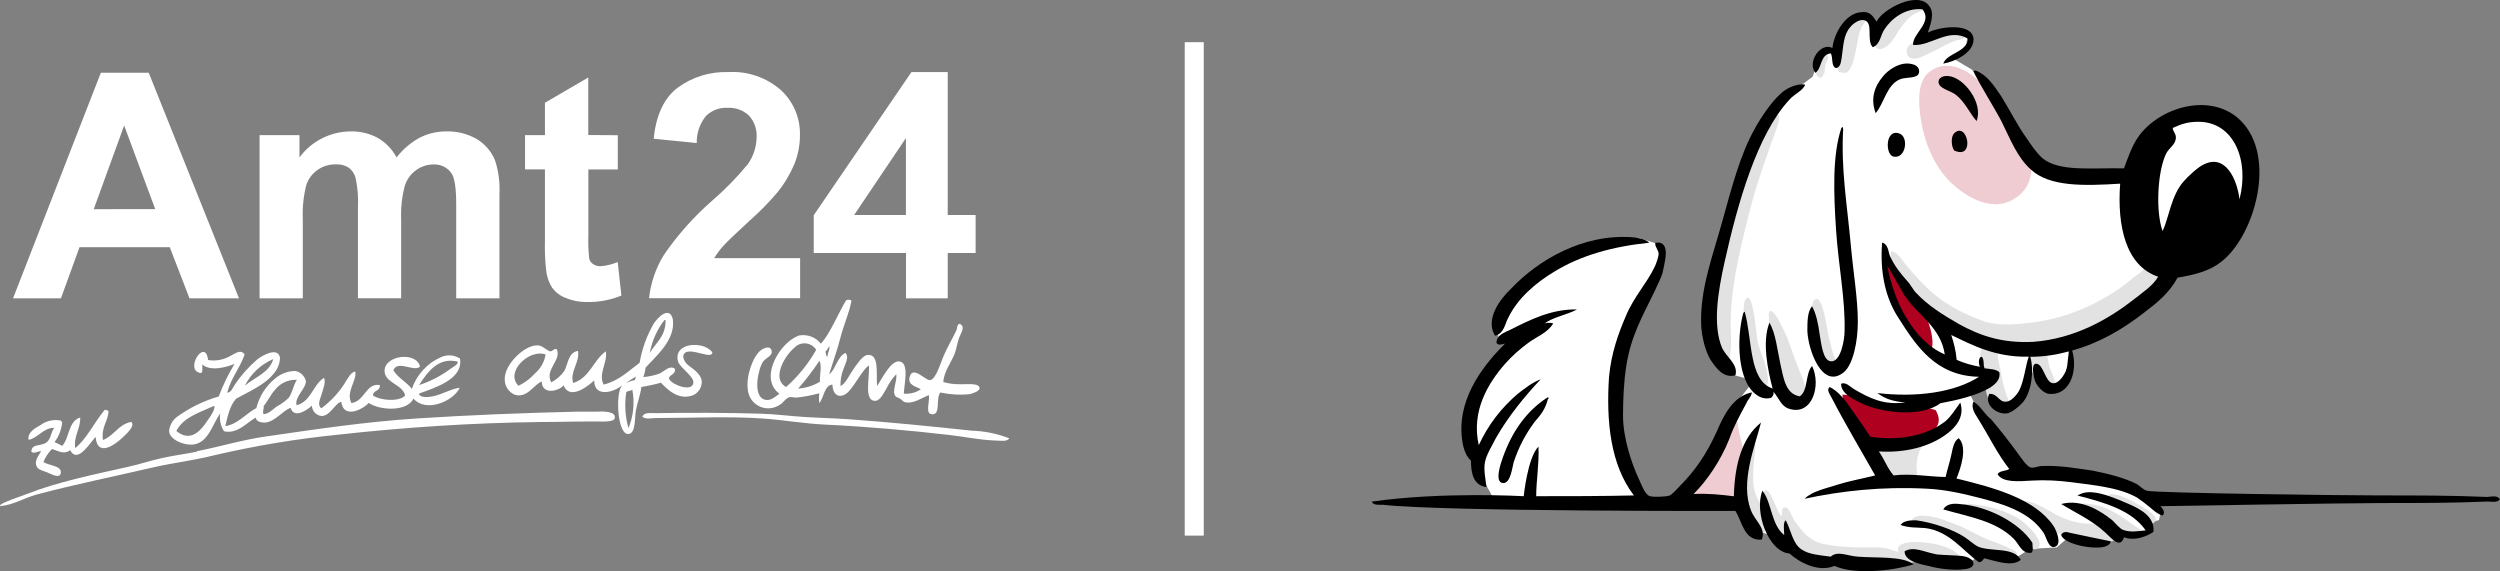 <?xml version="1.0" encoding="UTF-8"?>
<svg id="Ebene_1" data-name="Ebene 1" xmlns="http://www.w3.org/2000/svg" width="262.55" height="60" viewBox="0 0 262.55 60">
  <rect x="0" y="0" width="262.55" height="60" fill="#808080" stroke="none"/>
  <defs>
    <style>
      .cls-1, .cls-2, .cls-3, .cls-4, .cls-5 {
        fill-rule: evenodd;
      }

      .cls-1, .cls-6 {
        fill: #fff;
      }

      .cls-2 {
        fill: #e2e2e2;
      }

      .cls-4, .cls-5 {
        fill: #b0001f;
      }

      .cls-5 {
        isolation: isolate;
        opacity: .2;
      }
    </style>
  </defs>
  <g id="Ebene_1-2" data-name="Ebene 1" focusable="false">
    <path class="cls-6" d="M67.46,43.78c.42.29.97.12,1.44.12,3.73,0,7.7-.2,11.33.06,2.16.16,4.25.53,6.41.63,4.41.21,8.8.6,13.05,1.09,1.6.18,3.18.52,4.75.58.53,0,1.35.17,1.55-.23-1.26-.49-2.59-.76-3.93-.8-4.32-.46-8.57-.89-13.08-1.21-1.44-.1-2.96-.13-4.52-.23-1.55-.1-2.98-.29-4.47-.34-3.44-.11-7.68-.12-11.16-.06-.51,0-1.24-.12-1.37.4M13.73,44.32c-1.32.28-1.75,1.44-2.92,1.89-.21-1.38.59-2.04.58-3.04-.11-.1-.26-.14-.4-.12-1.06,1.27-1.9,3.06-3.09,4.01-.2-1.18.59-2.16.52-3.21-1.26.37-1.12,2.16-1.89,2.98-.24-.16-.54-.26-.8-.4.46-.62.74-1.34.8-2.11-.06-.02-.11-.08-.11-.14-.76-.17-1.54,0-2.16.46-.58.32-1.4.77-1.26,1.55.91-.14,1.6-1.3,2.69-1.26-.38.54-.34,1.27-.91,1.6s-1.47.07-1.49.91c.3.26.64-.06,1.03-.06-.31.59-.81,1.07-.4,1.72.16.25.79.41,1.03.51.51.22,1.4.72,1.44,0s-1.31-.72-1.83-1.09c.21-.52.52-.99.91-1.37.63.21,1.29.63,1.89.12.82,1.55,2.21-.99,2.69-1.37.14,2.08,1.9.91,2.75.12.56-.53,1.44-1.31.97-1.72M20.68,47.44c-1.24.24-2.5.4-3.73.68s-2.36.65-3.55.92c-3.52.78-7.43,1.6-10.47,2.8-.82.32-1.66.57-2.4.91-.21.09-.63.29-.52.4,1.4-.11,2.5-.85,3.83-1.21,3.96-1.06,8.14-1.9,12.36-2.88,2.08-.47,4.24-.72,6.35-1.26,4.3-1,8.66-1.72,13.05-2.16,6.86-.76,13.88-1.23,21.12-1.32,2.36,0,3.04-.06,5.84-.06.64,0,1.91.11,2-.35.15-.72-1.18-.72-1.94-.68h-1.95c-5.8.14-11.43.36-16.94.72-5.51.36-10.67,1.15-15.82,1.89-2.47.35-4.83,1.08-7.26,1.55M47.33,38.72c-1.01.75-2.12,1.33-3.32,1.72.83-1.27,1.98-2.99,4.06-2.46.07.27-.42.53-.72.72M30.32,41.78c-.37.36-.8.67-1.26.91-.44.32-.83.77-1.37.81-.17-.25.05-.54,0-.86.42-.48.72-1.19,1.2-1.71.55-.7,1.4-1.09,2.29-1.04-.39.6-.47,1.34-.86,1.89M25.74,40.46c.63-1.23,1.68-2.21,2.96-2.75-.42,1.44-1.91,1.88-2.92,2.75M22.51,42.62c.09.35-.31.98-.72,1.55-.72,1.09-1.79,2.32-3.27,1.09.72-1.44,2.45-1.94,3.95-2.63M48.29,37.64c-.6-.38-1.36-.42-2-.12-1.43.63-2.53,1.84-3.04,3.32-.55-.72-1.44-1.14-1.94-1.95.45-1.14,2.21.24,2.8-.4-.41-1.64-3.82-1.16-3.72.52.07,1.22,1.88,1.35,2.16,2.52-.64.72-2.66.52-3.38,0,0-.58.78-.4.72-1.09-1.44-.26-1.6,1.71-2.98,1.89-.63-1.14.61-2.41.4-3.32-.45.1-.68.57-.91.91-.67,1.17-1.58,2.17-2.66,2.96-.48-.4-.07-1.04.06-1.55s.44-1.16.23-1.65c-1.17.72-1.34,2.47-2.88,2.88-.25-.89,1.03-1.76.97-2.57-.14-.52-.56-.91-1.09-1.03-.79,0-1.56.29-2.16.81-.96.79-1.65,1.87-1.95,3.09-1.11.57-1.95,1.71-3.26,1.89.26-1.08.48-2.16,1.14-2.88,1.3-.72,2.98-1.44,3.89-2.57.44-.47.69-1.08.72-1.72-.22-1.21-1.87-.24-2.4.17-.89.77-1.68,1.65-2.34,2.63-.23.33-.37.84-.81.86.4-1.55,1.33-2.56,1.83-4.01-.4-.6-1-.09-1.44.12-.72.43-1.58.6-2.4.46-.28-2.47-2.62,1.19-.72,1.37.2-.15.09-.6.12-.91.82.79,2.65.27,3.38-.06-.65,1.09-1.22,2.24-1.66,3.43-1.58.45-3.08,1.19-4.41,2.16-.45.35-.74.87-.8,1.44,0,.92,1.55,1.57,2.57,1.44,1.58-.22,1.98-2.16,2.8-3.26-.11.65.04,1.33.4,1.88,1.44.29,2.32-.88,3.32-1.44.08.46.65.53.97.52,1.02-.05,1.88-1.27,2.7-1.55.35,1.19,1.74.24,2.23-.23.03.57.46,1.04,1.03,1.09.91,0,1.44-1.4,2.06-1.49.22,1.78,2.16.88,2.88.12,1.22.81,4.05.93,4.7-.46,1.34,1.54,4.23.25,4.86-1.14-1.09.14-2.16.91-3.32.97-.34,0-.86.05-.97-.35,1.66-.62,4.66-1.5,4.32-3.66M68.24,37.05c.24-1.25.76-2.43,1.54-3.44.07,0,.11,0,.12.06,0,1.69-1.04,2.32-1.65,3.38M66.8,39.51c-.05.13-.09.26-.12.4-.34.07-.67.19-.98.35.35-.26.72-.5,1.09-.72M65.77,41.19c.14-.17.5-.1.63-.28.27,1.37.13,2.78-.4,4.06-.35-1.23-.42-2.52-.23-3.78M57.3,37.24c-.13.76-.52,1.45-1.09,1.95-.5.55-1.09,1.01-1.77,1.32-1.44-1.48,1.2-3.93,2.88-3.27M74.83,37.12c0-.2-.38-.53-.86-.72-1.48-.5-3.21.09-2.75,1.6.19.59,1.65,1.54,1.6,2.16-.09,1.17-2.52.13-2.57-.45.12-.42.72-.37.63-.98-.58-.42-1.1.28-1.66.52-.54.19-1.09.3-1.66.35.12-.32.2-.64.23-.98.9-1.02,2.69-2.5,2.88-4.32.02-.24.02-.48,0-.72-.33-1.54-1.61-.23-2.01.4-.74,1.27-1.24,2.67-1.49,4.12-1.17.86-2.16,1.89-3.78,2.29-.59-1.16.45-2.33.23-3.49-1.32.93-1.69,2.8-3.43,3.32-.37-1.19.72-2.16.51-3.37-1.04.17-1.02,1.35-1.44,2.11-.35.5-.83.91-1.37,1.2-.72-1.37,1.11-2.31.58-3.49-.38-.08-.37.24-.72.23-.55-.24-.78-.64-1.37-.63-1.35,0-3.5,2.09-3.37,3.66.02.65.42,1.24,1.01,1.51,1.34.47,2.09-1.13,2.88-1.37,0,1.4,1.73,1.06,2.29.4.65,1.65,2.68,0,3.21-.52,0,1.86,2.11,1.24,2.92.52,0,.06-.05.06-.06.12-.64.88-.4,5.24.8,4.98.72-.14.58-1.68.72-2.46s.49-1.68.57-2.46c.72-.14,1.44-.27,2.06-.46.72.78,1.91,1.88,3.37,1.32.57-.25.93-.82.92-1.44-.06-.92-1.25-1.5-1.6-1.88-.19-.2-.31-.45-.35-.72.12-1.4,2.94.38,3.04-.4M86.91,37.46c-.2-.04-.14-.36-.23-.52.17-.17.3-.36.4-.57.13.32-.2.68-.17,1.09M86.11,40.09c-.7.42-1.48.66-2.29.72.81-.92,1.55-1.9,2.24-2.92.29.57,0,1.52.05,2.23M85.71,36.75c-.83,1.46-1.89,2.78-3.15,3.89-1.55-.82-.22-3.21.86-4.12.54-.58,1.45-.63,2.04-.09.1.09.19.2.26.32M102.88,40.81c0-.66-1.44-.42-2.16-.46-.56,0-1.12-.07-1.66-.23.07-1.09.82-2.01,1.2-2.98.19-.49.27-1.13.46-1.65s.72-1.19.06-1.49c-.28.05-.24.47-.35.72-.34.72-.86,1.59-1.32,2.63-.34.78-.82,2.5-1.44,2.57-.47.06-1.76-1.52-2.12-.4-.32,1,.81,1.08,1.15,1.37-.53.35-1.15.51-1.78.45.04-1.01.58-3.15-.4-3.37-.6-.14-1.14.62-1.44,1.03-.4.57-.65,1.06-.97,1.55-.11-1.33.27-3.43-1.03-3.27-.52.07-1.16,1.07-1.49,1.55-.46.65-.77,1.44-1.32,1.72-.02-.65.09-1.29.35-1.89.17-.53.58-1.16.17-1.6-.87.4-1.05,1.81-1.71,2.23.39-1.27.86-2.55,1.2-3.89s.93-2.57,1.14-3.83c-.14-.12-.5-.13-.58,0-.76,1.23-1.65,3.47-2.63,4.52-.55-.69-1.42-1.01-2.29-.86-.47.18-.9.45-1.26.8-1.44,1.32-2.6,4-.8,5.32-.5.33-.98.86-1.66.58-1.15-.47-.58-3.2-.06-3.95.27-.38.94-.6.91-1.03-.05-.72-.78-.44-1.14-.17-.81.6-1.59,2.68-1.37,4.18.13,1.19,1.19,2.04,2.37,1.91.36-.04.7-.17,1.01-.37.38-.24.62-.72,1.03-.8.21,0,.42.02.63.06.83-.08,1.66-.24,2.47-.46-.05.35-.05.69,0,1.04.47-.6.54-1.9,1.37-1.95.05,1.34.99,1.48,1.71.72s1.44-2.25,2.12-2.74c.12,1.21-.59,3.83.72,3.72.51-.05.88-.9,1.14-1.32.27-.54.61-1.04,1.02-1.48.1.83-.47,1.73-.11,2.29.09.14.34.18.51.29s.31.29.46.35c.88.28,1.94-.52,2.57-.72.08.81-.45,2.04.4,2.01s.29-1.72.8-2.29c1.01.22,2.06.28,3.09.17.19-.04,1.03-.28,1.03-.63"/>
    <path class="cls-6" d="M89.7,22.58l5.44-8.08v8.08h-5.44ZM99.53,31.33v-4.76h2.93v-3.99h-2.93V7.57h-3.81l-10.26,15.03v3.97h9.69v4.76h4.39ZM75,27.12c.27-.45.58-.87.93-1.26.38-.43,1.29-1.3,2.72-2.62,1.06-.93,2.06-1.93,2.97-3.01.75-.92,1.36-1.94,1.82-3.03.38-.97.58-2,.57-3.04.04-1.78-.69-3.49-2-4.7-1.52-1.32-3.49-2.01-5.5-1.89-1.91-.07-3.78.5-5.33,1.63-1.44,1.09-2.28,2.88-2.53,5.37l4.52.45c-.02-1.03.32-2.04.97-2.84.6-.59,1.42-.9,2.26-.86.83-.04,1.64.24,2.25.81.58.64.87,1.48.81,2.34-.03,1-.35,1.96-.93,2.78-1.15,1.4-2.42,2.69-3.79,3.87-1.91,1.68-3.6,3.58-5.03,5.67-.85,1.37-1.37,2.93-1.55,4.53h15.87v-4.21h-9,0ZM61.78,14.19v-6.05l-4.55,2.65v3.4h-2.09v3.6h2.09v7.49c-.03,1.07.01,2.14.14,3.2.07.63.29,1.23.63,1.76.37.48.87.86,1.44,1.06.7.29,1.45.43,2.22.42,1.23.02,2.46-.21,3.6-.68l-.39-3.52c-.58.24-1.19.4-1.82.44-.27,0-.55-.07-.77-.23-.2-.14-.35-.34-.4-.57-.09-.81-.12-1.63-.09-2.45v-6.91h3.09v-3.6s-3.1-.02-3.1-.02ZM27.26,31.33h4.54v-8.33c-.05-1.19.07-2.38.36-3.54.21-.66.63-1.24,1.21-1.63.55-.38,1.22-.58,1.88-.57.49-.03.97.09,1.38.35.35.27.6.65.72,1.09.22,1.06.3,2.14.24,3.23v9.39h4.54v-8.23c-.05-1.19.07-2.38.37-3.54.21-.68.63-1.29,1.22-1.7.53-.37,1.15-.58,1.79-.58.77-.04,1.51.32,1.93.97.32.49.47,1.59.47,3.29v9.8h4.54v-10.96c.06-1.2-.09-2.41-.47-3.55-.39-.94-1.08-1.73-1.96-2.25-.98-.54-2.08-.81-3.19-.77-.97,0-1.93.23-2.79.68-.93.51-1.74,1.21-2.39,2.05-.46-.86-1.14-1.56-1.98-2.05-.88-.47-1.88-.71-2.88-.68-2.11.02-4.09,1.04-5.34,2.73v-2.34h-4.19s0,17.15,0,17.15ZM9.84,21.98l3.2-8.8,3.26,8.78s-6.46.01-6.46.01ZM15.62,7.64h-5.03L1.37,31.33h5.03l1.95-5.37h9.48l2.07,5.37h5.2L15.62,7.64Z"/>
  </g>
  <rect class="cls-6" x="124.42" y="4.43" width="2" height="51.82"/>
  <path class="cls-1" d="M226.88,12.79l4.64-.81,2.61.81s2.04,2.77,2.2,3.09c.16.24.16,4.72,0,5.05-.24.33-3.09,4.07-3.5,4.48s-4.48,2.69-4.48,2.69l-1.79,2.36-4.4,3.5-5.05,2.12.33,2.28-.49,1.71s-1.14.73-1.47.73c-.24,0-1.06-.57-1.06-.57l-.73-1.06-.73-.33-.16,1.87-1.38,1.87-1.22.33-1.3-.98-.49-1.71-1.63.98.9,1.79,3.75,5.37,1.71,1.71h5.7l4.8,1.06,2.2,1.38,1.06,1.3-.16.81-1.22.33-.08.65-.16.33-1.47.33-1.38.33-1.63.41-3.58-.57-1.22,1.06-2.85.16-1.63,1.06s-1.79-.33-2.12-.33-1.71.08-1.71.08c0,0-.73.65-1.22.57-.49-.16-4.15-.33-4.15-.33,0,0-3.01.16-3.42.16s-3.18.16-3.5.16-2.28-.16-2.61-.16-2.69-.24-3.01-.33-1.79-1.06-1.79-1.06l-1.47-1.06-2.2-.73-1.47-2.61-1.47-.33-8.96-.08-11.73.08-3.58.08-1.3-2.36-.49-2.12-.41-1.38-.41-2.77.57-3.01,1.87-3.26,3.01-3.01-2.52.57-.41-1.06.41-1.71,3.58-4.07,6.27-2.85,4.8-.81,2.28.73.16,1.47-1.47,3.91-2.69,5.21-.73,8.39,1.87,6.6,1.3,1.38,3.26-.33,2.36-2.85,3.66-6.84,2.12-2.69-2.12-.57-.9-.9-1.47-2.69-.57-3.18,1.63-6.43,1.79-7,3.09-6.84,3.01-3.01,1.71-1.3.73-2.12.98-.73.57.16.33-1.06.81-1.47,1.3-1.06h1.06l.9,1.22,1.63-1.71,2.36-.81,1.3.16v1.95l-.73,1.47,2.28-.73,2.28.08.41.49-.08,1.06-1.63,1.06,2.2,1.3,1.3,1.14,2.61,4.8,3.01,4.15,1.87.9,3.5.33,4.4-.08,3.09-5.78h0Z"/>
  <path class="cls-2" d="M225.33,27.69c.49-.16,1.63.16,2.04.49.73.9-.98,2.52-1.55,3.01-1.38,1.22-2.61,2.44-4.15,3.26-1.47.81-3.09,1.38-4.8,1.71-4.48.73-8.79.24-12.46-2.52-1.63-1.14-3.09-2.44-4.32-4.07-.49-.73-1.87-2.28-1.47-3.18.49,0,1.14.81,1.38,1.22.65.81,1.38,1.63,2.12,2.36,1.63,1.71,3.75,2.85,5.94,3.66,1.38.57,3.09.49,4.56.33,1.71-.16,3.26-.49,4.89-1.06s3.01-1.3,4.48-2.2c.81-.49,1.55-1.14,2.28-1.71.33-.24,1.22-.81,1.06-1.3M185.59,13.03c-1.22,1.79-1.95,3.99-2.61,6.19-.73,2.52-1.38,4.97-2.12,7.41-.57,1.79-.98,3.42-.98,5.29,0,1.06.16,2.12.41,3.18.16.57.24,2.61.9,2.85.81.33.57-2.93.57-3.42-.08-4.07.9-7.98,1.87-11.89.73-2.93,1.71-5.78,2.77-8.63.08-.33.81-1.87.24-2.04s-.81.81-1.06,1.06M183.15,34.29c-.57.49-.08,2.44.08,3.01.24.73.81,3.18,1.79,3.42.65.24.65-.49.65-.98-.08-1.3-.73-2.52-1.06-3.75-.16-.65-.41-4.72-1.06-4.72s-.41,2.77-.41,3.18M186.16,36.57c0,.57-.08,1.22.08,1.79.24,1.22.81,2.44,1.63,3.34.49.57,1.38.73,1.63-.16.33-.98-.33-2.04-.65-2.93-.41-.98-.73-2.04-1.14-3.09-.16-.41-1.3-3.01-1.79-2.85-.33.08-.08,1.3-.08,1.55.08.9.24,1.79.41,2.69M193.41,38.28c-.16.98-1.55.65-2.04.08-1.06-1.22-1.14-3.58-1.14-5.05,0-.33,0-1.71.41-1.87.49-.24.73.81.81,1.06.41,1.22.41,2.44.81,3.66.08.33.49,2.36,1.06,1.95"/>
  <path class="cls-2" d="M214.99,36.81c-.24-.49-1.47-.16-1.63.24-.33.81,0,2.2.49,2.85.41.57,2.28,1.71,1.95.24-.08-.57-.41-1.06-.57-1.63-.16-.65-.24-1.3-.41-1.87M211.08,42.35c-.57.73-1.87.33-2.28-.49-.16-.33-.24-.9-.33-1.3-.08-.33,0-.73-.08-1.14-.24-.81-.57-1.47-.41-2.36.08-.41.16-.9.57-.98s.98.33,1.14.57c.16.33.08.73.16,1.06.08.57.24,1.06.33,1.63.16,1.06.49,2.12.9,3.01M184.13,45.93c-.49.24-.49.73-.57,1.3-.24.9-.57,1.79-.57,2.69,0,1.06.08,2.36.41,3.42.24.81.49,1.87,1.14,2.44.98.9,1.06-.98.9-1.63-.24-.65-.73-1.3-.41-2.04.49-1.47.98,0,1.3.65.24.49.41,1.14.81,1.47,0-.33-.08-1.14.49-.9.33.16.65,1.14.9,1.47.73.98,1.47,1.95,2.77,2.28,1.38.33,3.01.41,4.4.41.98,0,2.04-.08,2.93.24l.73.24c-.41-1.3,2.36-1.06,2.93-.98,1.22.16,2.77.49,3.58,1.47-.33.49-1.87.16-2.36.08-.73-.08-1.71-.33-2.52-.24.24.49.33.65-.24.81s-1.38.08-1.95.08c-1.63.08-3.18-.24-4.72-.16-1.14.08-2.69.24-3.83,0-1.3-.24-1.79-1.3-2.85-1.87-.33-.24-.57-.24-.81-.57-.41-.65-.33-1.63-.65-2.36-.24-.57-.73-.9-1.06-1.38-1.14-1.55-.73-3.66-.57-5.46,0-.49.16-1.22-.08-1.55l-.08.08M200.9,55.05c-.49-.57.41-.9.9-.9,1.47,0,2.85.65,4.15,1.14,1.06.49,2.12,1.14,3.26,1.55.57.16,1.06.41,1.63.65.16.16.73.24.9.49.49.73-1.47.49-1.87.41-1.06-.16-2.12-.49-3.09-1.06-.98-.57-1.95-1.3-2.93-1.87-.73-.41-2.2-.9-2.93-.41M212.95,57.33s0,.08-.08,0c-.41-.33-.73-.9-1.14-1.3-1.06-.9-2.36-1.38-3.66-1.95-.24-.08-2.04-.49-2.04-.9.08-.49,1.47-.16,1.71-.16,1.79.24,3.99.98,5.29,2.28.41.41,1.38,1.47,1.14,2.04-.16.49-.73.41-1.06.08M220.85,57.17c-.65-.24-1.55-.16-2.2-.24-.9-.16-1.71-.41-2.44-.9-.65-.41-1.14-.9-1.63-1.38-.81-.73-1.71-1.22-2.44-1.95,1.06-.41,2.93.9,3.83,1.38.98.49,1.95.81,3.01.9,1.06,0,2.2.16,2.93.98.73.9-.41,1.06-1.14.98M223.05,56.19c0,.08.08.08-.08.08-.33-.08-.73-.49-.98-.73-.49-.41-.9-.81-1.47-1.14-.33-.16-2.12-.81-2.2-1.22-.08-.49.9-.24,1.14-.24,1.79.16,3.26,1.22,4.72,2.28.49.33,1.3.73.57,1.06-.49.16-1.22,0-1.71-.08M225.41,55.05c.16-.08-.9-.98-1.14-1.14-.98-.73-1.87-1.38-3.01-1.79.65-.81,3.42.9,3.91,1.22.33.24,1.38.81,1.22,1.3-.08.41-.73.41-.98.33M202.29,46.01c-.24-.16-1.22.16-1.63.24-.98.16-1.87.24-2.93.24-.73,0-1.14.16-.98.98.08.73.49,2.2,1.06,2.69.57.49,1.95.33,2.69.24.81-.16.9-.16.81-.9-.16-1.22.24-2.52,1.14-3.42M205.95,3.34h-.08c-.9-.65-2.69.41-3.58.65-.73.16-2.52.65-1.95,1.79.24.57,1.06.41,1.55.16.73-.33,1.55-.73,2.28-1.14.41-.24.9-.41,1.3-.57.16,0,.65-.08.81-.24.49-.41,0-.73-.49-.73M200.58.57c-.24-.08-.65.16-.9.24-.98.41-1.95,1.3-2.44,2.36-.16.49-.65,1.47-.16,1.87.49.41,1.3-.33,1.55-.65.49-.57.73-1.22,1.22-1.79.49-.65.98-1.14,1.79-1.38,1.71-.57-.49-1.22-1.22-.49M193.17,7.58c-.65-.81.24-4.07.98-4.97.24-.33,1.06-.9,1.55-.57.41.24-.08.49-.24.9-.49.9-.57,4.56-1.71,4.72M191.54,7.66c-.08.65-.65.65-.81.08-.16-.49.08-1.06.33-1.55.24-.41.81-1.14.9-.24.08.33-.16.49-.24.81-.08.41-.08.73-.16,1.06"/>
  <path class="cls-5" d="M213.28,17.02c-.24-1.06-1.38-2.28-1.95-3.18-.9-1.3-1.55-2.77-2.44-4.07-1.22-1.79-3.91-3.91-6.19-2.28-1.3.9-1.22,3.01-1.06,4.4.33,2.85,1.47,5.86,3.75,7.74,1.87,1.55,4.32,2.61,6.43,1.06,1.38-.98,1.71-2.52,1.38-3.99M182.42,42.51c-.73-.08-1.63,4.32-2.04,5.05-.9,1.79-3.26,2.85-3.58,4.97,1.3.57,3.26.65,4.72.57,1.55-.08,1.22-1.47,1.38-2.69s.33-2.36.08-3.58c-.33-1.47-.73-2.69-.49-4.23"/>
  <path class="cls-4" d="M200.5,42.75c-1.38-.08-2.28.08-3.58-.33-1.22-.33-2.28-.98-3.42-.98-.08,2.36,2.44,5.37,4.89,5.05,1.71-.24,6.51-.65,4.89-3.42-1.06-.33-2.04-.57-3.09-.16M202.86,37.14c-.98-1.63-2.69-2.69-3.5-4.56-.73-1.55-1.14-3.26-1.3-5.13,2.2,1.06,5.7,7.33,4.72,9.45"/>
  <path class="cls-3" d="M197.08,2.28c.57-1.3,4.4-3.34,5.54-1.63.65.81,0,2.2-.16,2.77,1.3-.65,4.64-1.06,4.8.65.08,1.47-2.04,2.44-3.18,2.61.41-1.14,2.44-1.14,2.61-2.61-2.04-1.22-3.91.81-5.78.65-.08-1.22,2.12-2.36.98-3.75-1.79-.16-3.26.98-3.99,2.12-.41.57-.41,1.55-1.22,1.87-.73-.73.16-2.69-.98-2.85-.49-.08-1.14.41-1.38.73-.73.81-.73,2.04-.9,3.18-.08.41-.08.98-.57,1.14-.57-.16-.33-1.06-.57-1.55-1.14.08-.9,1.55-1.63,2.04-.9-1.14.57-3.26,1.79-2.61.16-1.47,1.3-3.58,2.93-3.75,1.06-.16,1.3.41,1.71.98"/>
  <path class="cls-3" d="M196.99,11.89c-.57-1.47-.16-2.77.73-3.83.49-.65,1.87-1.71,3.18-1.3.33.08.65.33.65.73,0,.81-1.22.57-1.95.81-1.47.57-1.71,2.52-2.61,3.58M207.17,7.41c0,.05.11.05.33,0,1.22.49,1.87,1.55,2.61,2.61.98,1.55,1.71,3.09,2.77,4.56.49.73,1.06,1.55,1.63,2.04,1.79,1.47,5.29.98,8.55,1.06.49-1.3.81-2.28,1.47-3.26,2.2-3.18,7.65-4.8,10.75-1.79,3.91,3.83,1.47,12.13-1.95,14.82-1.22.98-2.69,1.38-4.64,1.71-.9,1.63-2.12,2.61-3.5,3.66-2.2,1.71-4.64,3.18-7.57,3.99.65,2.28-.33,4.72-2.36,4.56-.57,0-1.3-.73-1.55-1.38-.16-.49-.41-1.71.08-1.79.81-.08.98,1.95,1.79,2.04.65.08,1.22-.9,1.38-1.3.24-.65.16-1.22.33-2.04-1.22.33-2.52.57-4.07.57.41,1.38.16,3.58-.73,4.72-.41.49-1.22,1.14-1.71,1.22-1.06.16-2.44-.9-1.87-2.04.9-.08.98.9,1.79.81.49,0,1.14-.73,1.38-1.22.49-.98.65-2.61.98-3.5-3.5.08-5.94-1.22-8.14-2.28.24.73.49,1.63.57,2.61.73.33,1.55.57,2.44.73-.16-.33-.16-.98.16-1.06.33.16.16.9.33,1.22.57.08,1.22.08,1.55.41.16.81-.49,1.3-.98,1.63-1.38.81-3.42,1.3-5.21,1.63-2.04,1.55-6.27.98-8.31,0-.98-.49-2.12-1.06-2.12-2.04.49-.24.98.33,1.38.57,1.55.9,3.09,1.71,5.37,1.38-1.3-.08-2.2-.41-2.93-.98,4.15.49,8.14-.08,10.67-1.71-4.56-.08-6.6-3.26-8.47-6.19-1.38-2.12-1.95-4.8-1.71-7.9.65.16.65.98.81,1.38.49,1.06,1.06,1.79,1.79,2.61.41.41.65.98.98,1.3,1.22,1.3,2.77,2.28,4.48,3.26,2.2,1.22,4.56,2.04,7.82,1.87,4.4-.33,7.98-2.44,10.59-4.48.9-.73,1.95-1.38,2.52-2.36-3.42-1.14-4.32-5.37-3.99-9.77-3.83.24-7.41.33-9.36-1.47-1.47-1.3-2.2-3.26-3.09-5.05-.9-1.71-2.28-3.83-3.01-5.37-.08.08-.08,0,0,0M230.87,12.79c-1.14,0-1.79.24-2.69.65,0,.33.33.57.33.98,0,.81-.73,1.06-1.06,1.79-.9,1.95-1.06,6.11-.33,8.06.65-1.38.9-3.75,2.2-5.21.41-.49,1.55-1.55,2.12-1.79,2.28-1.14,3.5,1.55,3.75,3.66,1.06-4.07-.57-8.14-4.32-8.14M200.17,33.31c.98,1.71,2.36,3.18,4.07,3.91-.41-2.77-2.69-4.07-3.99-5.86-.73-.98-1.22-2.2-2.04-3.42.33,1.79.98,3.75,1.95,5.37"/>
  <path class="cls-3" d="M207.58,12.71c-.73-.81-1.22-2.04-2.2-2.77-.49-.41-1.87-.65-1.79-1.38,0-.33.41-.65,1.06-.57,1.63.16,3.66,2.85,2.93,4.72M182.25,39.42c-1.3.33-2.04-.81-2.61-1.63-.57-.98-.9-2.36-.98-3.58-.16-3.83,1.22-7.33,2.2-10.91,1.06-3.83,1.95-7.17,3.42-9.77.65-1.22,1.79-2.85,2.69-3.66.57-.57,1.71-1.14,2.61-.98-.24.65-1.14.98-1.63,1.55-3.42,3.66-5.46,10.91-6.84,17.1-.65,2.93-1.3,6.6-.24,9.04.49.98,1.71,1.71,1.38,2.85M193.57,13.52c-.24,4.32.41,7.9.81,12.3.24,2.69.73,5.54.73,7.98,0,2.04-.49,4.48-1.47,5.29-2.28,1.87-3.75-2.36-3.83-4.32,0-.98,0-2.04.49-2.61.41.73.65,1.79.81,3.01.16.9.33,2.69,1.14,2.77,1.06.16,1.47-2.28,1.47-3.18.08-3.42-.65-6.84-.9-10.67-.24-3.66-.41-7.82.57-10.67.08,0,.08-.08.16-.08,0,0,0,.16,0,.16ZM205.22,15.8c-.33-.49-.33-1.47,0-1.79,1.38-1.38,2.28,2.85,0,1.79M199.44,14.01c1.06.33.73,2.69-.57,2.44-.9-.16-.9-2.93.57-2.44M157.01,35.26c-1.06-1.71.49-3.83,1.71-4.97,2.77-2.93,7.49-5.78,12.78-5.37.65.08,1.22.16,1.71.57-3.99.41-7.25,1.38-9.93,3.01-2.04,1.22-3.91,2.85-4.89,4.89-.33.57-.41,1.63-1.38,1.87"/>
  <path class="cls-3" d="M173.87,25.49c1.71-.24.9,2.2.73,3.18-.24.73-.57,1.3-.81,1.87-1.3,2.69-2.52,4.72-3.01,7.98-.24,1.55-.33,3.34-.33,5.13,0,2.36.9,5.05,1.71,6.76.24.49.57,1.55,1.14,1.71.33.08,1.55.08,2.04-.08.33-.16.81-.73,1.06-.98,1.63-1.63,2.85-3.42,3.91-5.78.73-1.71,1.71-3.66,3.66-4.07,0,.41-.41.73-.57,1.14-.65,1.22-1.3,2.36-1.79,3.75-.9,2.28-2.36,4.4-3.75,5.78,1.55-.08,2.93.08,4.23.24.08-3.42.9-6.19,2.85-7.74-.65,2.52-2.2,6.27-1.06,9.2.41,1.14,1.63,1.87,1.14,3.09-1.87.16-2.04-1.87-2.77-3.01,0,0-30.54.08-37.05-.65-.33,0-.98.08-1.14-.33,7.41-1.06,15.96-.57,15.96-.57,0,0,.41-4.07,1.55-5.21.08,1.87-.24,3.58-.24,5.21,3.42,0,6.92,0,10.26-.08-2.44-3.18-2.93-7.74-2.61-12.46.24-2.52.98-4.56,1.79-6.43.81-1.95,2.2-3.42,3.01-5.13.16-.33.41-1.06.41-1.38s-.49-.9-.33-1.14"/>
  <path class="cls-3" d="M183.23,32.74c.81,2.85.41,7.25,2.93,8.06-.49-1.87-1.14-4.89-.33-6.92.65,1.14.81,2.77,1.14,4.32.33,1.38.49,3.18,2.04,3.42.9-.57.57-2.44,1.3-3.18.98,2.04,0,5.29-2.44,4.48-.81-.24-1.06-1.14-1.63-1.79.08.33-.08.49-.24.65-.57.16-1.14,0-1.55-.33-1.95-1.38-2.12-5.78-1.38-8.55.08-.08.08-.16.16-.16M192.11,40.64c.9.33,1.87,1.63,2.52,2.61.65.9,1.3,1.87,1.79,2.61,3.09.49,6.03-.16,7.9-1.63.65-.57,1.06-1.3,1.55-1.95.49,1.47-.49,2.61-1.38,3.26-1.79,1.38-4.4,2.04-7.17,1.87.57.81.9,1.79,1.55,2.52,1.79-.24,3.91.16,5.46.16.16-.73.41-1.47.57-2.2.16-.65.24-1.55.81-1.87.98.98.16,3.26-.24,4.23,3.99.98,8.22,2.12,10.18,4.97.24.33.98,1.95.16,2.2-.65.24-.9-.98-1.14-1.38-1.3-2.04-3.66-2.93-6.43-3.66-1.87-.49-3.91-.98-5.94-1.06-4.72-.24-8.96.24-12.78,1.06.81-.81,2.2-1.06,3.42-1.47,1.3-.41,2.69-.65,3.99-.98-1.47-2.61-3.18-5.46-4.56-8.14-.16-.33-.57-.81-.24-1.14M162.55,41.94c-.24.98-.73,1.63-1.38,2.36-.9,1.22-1.63,2.52-2.2,4.23-.16.57-.33,2.28-1.14,2.2-.9-.08-.24-2.04,0-2.69.98-2.77,2.52-4.89,4.64-6.27.05-.05.11-.05.16,0,0,.08,0,.16-.08.16"/>
  <path class="cls-3" d="M207.25,42.18s.08,0,0,0c.73.41,1.06,1.22,1.87,1.87.9,1.06,1.79,2.2,2.69,3.42.41.57,1.06,1.55,1.47,1.63.33.08.81-.16,1.14-.16,1.87-.08,3.66.24,5.37.49,1.63.33,3.26.73,4.56,1.38.33.16.73.65,1.14.73.81.24,20.19.49,24.43.49,3.83,0,7.74,0,11.24.16.41,0,1.06-.24,1.38.24-.24.41-.9.24-1.3.24-3.58.16-7.25.16-10.91.16-4.07,0-23.45.33-23.45.33,0,0,.65.57.24.98-.57-.16-.98-.57-1.38-.9s-.81-.65-1.3-.98c-1.87-1.06-4.48-1.3-7-1.63-1.3-.16-2.61-.24-3.99-.16-1.47.08-3.09.24-3.66-.65.16-.41.9-.33,1.22-.57-1.22-1.55-2.12-3.42-3.18-5.13-.33-.57-.9-1.22-.57-1.95M185.1,51.55c.98,1.22.9,3.58,2.28,4.64,0-.33-.16-1.38.16-1.55.57,1.06.73,2.52,1.71,3.09.73.49,1.79.57,3.01.73.73-.65,1.71-.08,2.85,0,2.04.16,4.72-.08,5.86.81-2.04.65-6.19,1.14-8.31.16-1.71.73-3.75-.41-4.72-1.3-2.2-.16-3.75-4.32-2.85-6.6"/>
  <path class="cls-3" d="M218.17,52.04c.41-.24.9-.41,1.63-.33,1.06.08,2.44.65,3.58,1.14,1.55.65,2.93,1.47,2.77,3.01-.73.49-1.95.98-3.09.57-.41,1.3-1.38,0-1.95-.49-1.38-1.3-3.34-2.2-4.64-3.01,2.12-.57,4.15.73,5.37,1.71.33.33.73.81,1.06.98.81.33,1.63.16,2.44.08-1.47-2.12-4.32-2.93-7.17-3.66M204.08,53.5c.33-.57.98-.65,1.71-.57,3.09.24,6.35,2.04,7.65,4.07,0,.33.16.98-.16,1.06-.98.08-1.22-.9-1.79-1.47-1.87-1.87-4.56-2.28-7.41-3.09M199.6,55.13c.33-.49,1.14-.49,1.63-.49,1.79.24,3.91.98,5.13,1.79.49.33.9.73,1.38.98,1.38.57,3.75,0,4.48,1.38-.9.81-2.77.08-3.83-.16-.16.16-.24.41-.57.41-1.71-1.22-3.09-3.26-5.62-3.58-.9-.08-1.71,0-2.61-.33M216.46,56.19c.16-.41.65-.33.9-.24,1.22.24,3.01.65,4.32.9-.08.49-.81.65-1.3.65-1.38.08-3.66-.49-3.91-1.3"/>
  <path class="cls-3" d="M200.01,57.9c.98-.57,2.04.08,3.42.33.9.08,1.87.08,2.61.16,1.38.16,1.71,1.22.33,1.38-1.14.16-2.61,0-3.83-.33-1.14-.24-2.52-.57-2.52-1.55M165.64,32.49c-1.06.57-2.52.81-3.42,1.47.33-.08.57-.08.9,0-.57.98-1.71,1.38-2.61,2.04s-1.71,1.38-2.44,2.2c-1.79,2.04-3.58,4.97-2.77,8.55.98-2.12,2.36-3.91,4.07-5.37.73-.57,1.55-1.22,2.44-1.55-1.63,1.71-3.42,3.91-4.72,6.19-.41.81-.98,1.71-1.14,2.52s.08,1.87.16,2.61c-1.3-.16-1.63-1.3-1.63-2.77-.65-.57-.9-1.63-.98-2.69-.33-4.23,2.61-7.65,4.56-9.61-.33.08-.73.24-.9-.08,0-.81.81-1.06,1.47-1.38,1.95-.98,4.32-2.2,7-2.12-.08,0,0,0,0,0"/>
</svg>